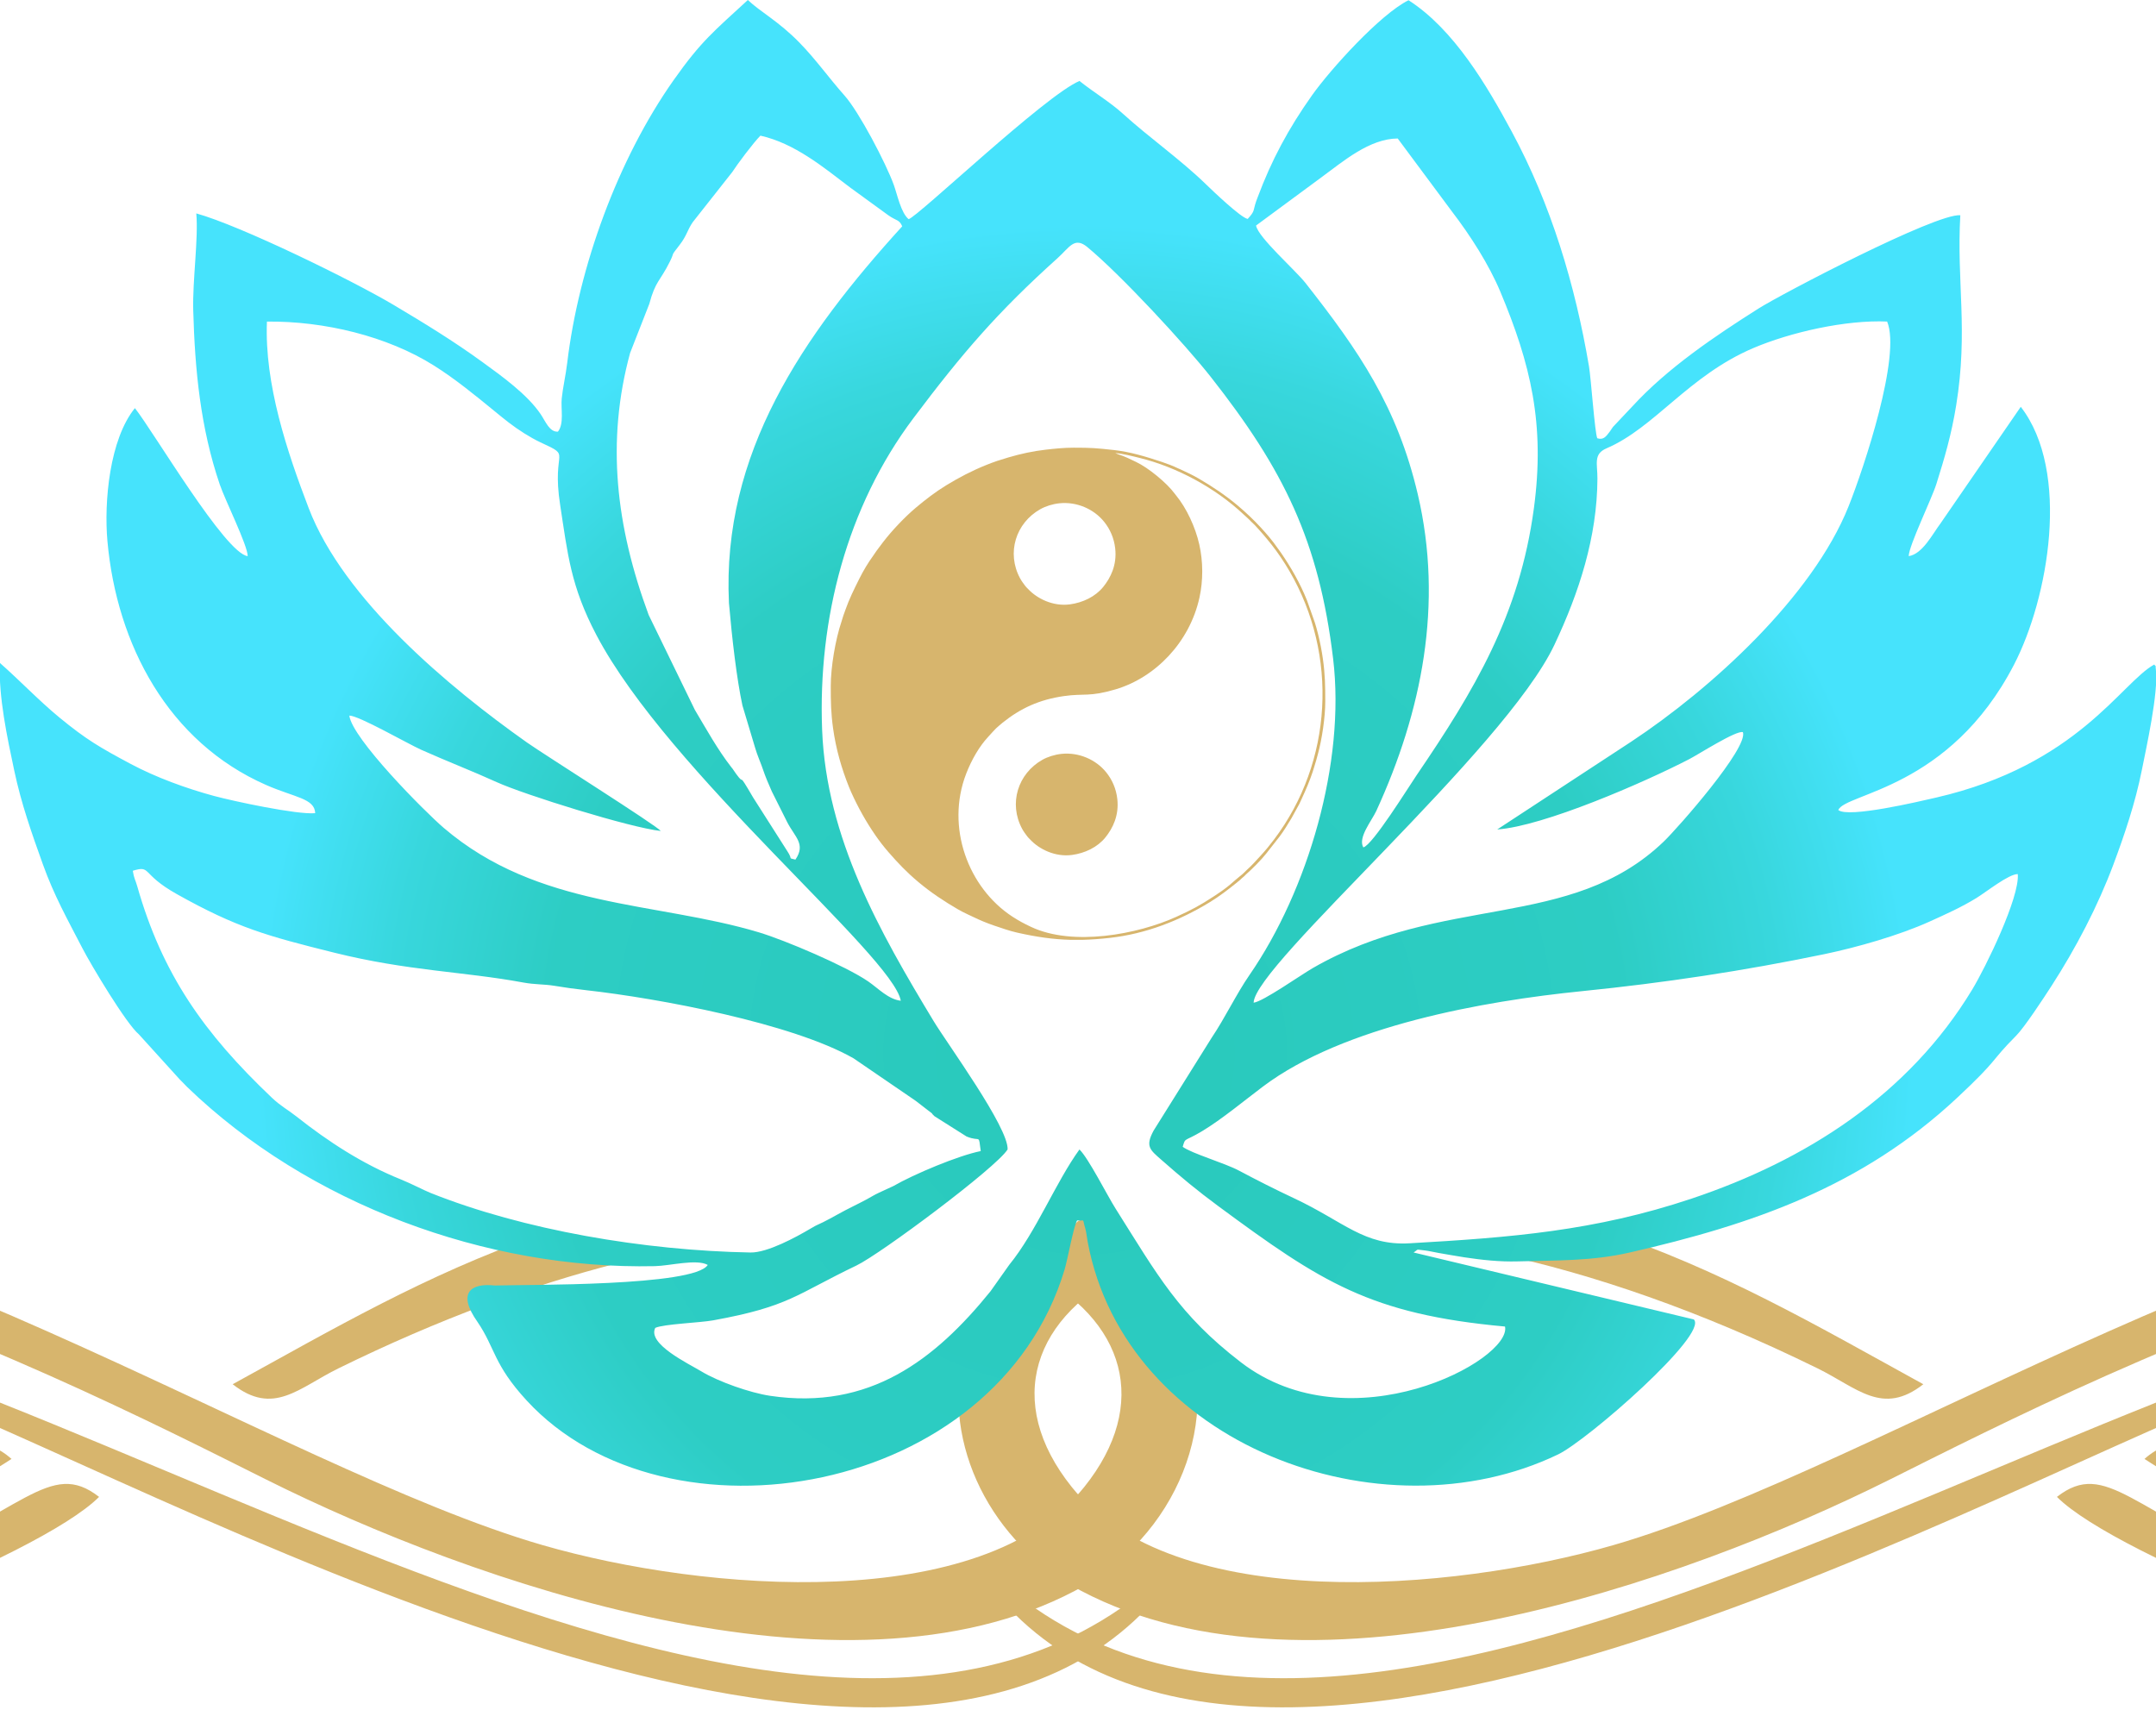 <?xml version="1.0" encoding="UTF-8" standalone="no"?>
<svg
   width="271"
   height="215"
   viewBox="0 0 271 215"
   version="1.1"
   xml:space="preserve"
   style="clip-rule:evenodd;fill-rule:evenodd;stroke-linejoin:round;stroke-miterlimit:2"
   id="svg38724"
   sodipodi:docname="favicon.svg"
   inkscape:version="1.2.2 (b0a8486541, 2022-12-01)"
   xmlns:inkscape="http://www.inkscape.org/namespaces/inkscape"
   xmlns:sodipodi="http://sodipodi.sourceforge.net/DTD/sodipodi-0.dtd"
   xmlns="http://www.w3.org/2000/svg"
   xmlns:svg="http://www.w3.org/2000/svg"
   xmlns:serif="http://www.serif.com/"><sodipodi:namedview
   id="namedview38726"
   pagecolor="#505050"
   bordercolor="#eeeeee"
   borderopacity="1"
   inkscape:showpageshadow="0"
   inkscape:pageopacity="0"
   inkscape:pagecheckerboard="0"
   inkscape:deskcolor="#505050"
   showgrid="false"
   inkscape:zoom="1.552346"
   inkscape:cx="85.032588"
   inkscape:cy="169.42099"
   inkscape:window-width="1920"
   inkscape:window-height="997"
   inkscape:window-x="0"
   inkscape:window-y="0"
   inkscape:window-maximized="1"
   inkscape:current-layer="Ebene-1" />
    <g
   transform="translate(-58.036,-73.79)"
   id="g38711">
        <g
   id="Ebene-1"
   serif:id="Ebene 1">
            <g
   id="g334"
   transform="translate(-103.9)">
                <g
   id="_-591385688">
                    <path
   id="path5885"
   style="fill:#d7b56d"
   d="M 99.291 222.333 C 89.636 222.581 80.719 224.867 72.991 229.995 C 44.736 248.744 55.481 296 114.1 286.468 C 129.053 284.037 166.805 269.574 174.389 261.958 C 168.173 257.119 164.969 263.877 146.709 271.493 C 83.446 297.883 57.483 267.153 70.778 243.315 C 91.308 206.501 169.941 247.064 195.428 259.792 C 221.382 272.755 267.923 289.055 297.01 273.784 C 309.871 267.031 316.002 252.004 310.393 239.868 L 303.653 232.376 L 302.17 230.159 C 300.755 229.131 299.178 228.181 297.442 227.314 L 294.248 230.237 L 291.483 233.638 C 303.424 239.633 306.552 250.323 298.225 260.71 C 285.364 276.754 250.516 273.905 230.151 268.024 C 196.878 258.414 141.134 221.257 99.291 222.333 z M 229.598 229.083 C 215.513 234.007 203.834 240.841 191.182 247.796 C 196.319 251.822 199.46 248.263 204.502 245.788 C 217.136 239.587 228.83 235.334 239.446 232.618 L 239.661 231.95 L 229.598 229.083 z " />
                    <path
   id="path5887"
   d="m 163.383,257.185 c -6.947,-6.117 -12.637,3.785 -37.567,11.3 -14.322,4.318 -33.925,5.759 -42.328,-5.325 -12.489,-16.474 6.08,-38.752 67.978,-14.303 34.952,13.804 129.95,67.289 159.267,21.162 -5.016,2.274 -3.624,2.97 -7.951,5.952 -50.155,34.56 -147.397,-44.276 -201.474,-40.689 -25.551,1.694 -25.552,20.537 -19.502,29.518 14.828,22.013 64.852,3.416 81.577,-7.615 z"
   style="fill:#d7b56d" />
                </g>
                <g
   id="_-591386096">
                    <path
   id="path5890"
   style="fill:#d7b56d"
   d="M 495.581 222.333 C 453.738 221.257 397.994 258.414 364.721 268.024 C 344.356 273.905 309.508 276.754 296.647 260.71 C 288.098 250.045 291.623 239.063 304.366 233.169 L 303.653 232.376 L 299.586 226.294 C 298.842 226.61 298.148 226.955 297.456 227.3 L 294.248 230.237 L 283.063 243.987 L 283.045 244.017 C 280.33 255.251 286.433 267.783 297.862 273.784 C 326.949 289.055 373.49 272.755 399.444 259.792 C 424.931 247.064 503.564 206.501 524.094 243.315 C 537.389 267.153 511.426 297.883 448.163 271.493 C 429.903 263.877 426.699 257.119 420.483 261.958 C 428.067 269.574 465.819 284.037 480.772 286.468 C 539.391 296 550.136 248.744 521.881 229.995 C 514.153 224.867 505.236 222.581 495.581 222.333 z M 363.166 228.368 L 348.803 229.978 L 350.12 231.37 C 362.094 233.936 375.592 238.535 390.37 245.788 C 395.412 248.263 398.553 251.822 403.69 247.796 C 390.413 240.498 378.212 233.327 363.166 228.368 z " />
                    <path
   id="path5892"
   d="m 431.489,257.185 c 6.947,-6.117 12.637,3.785 37.567,11.3 14.322,4.318 33.925,5.759 42.328,-5.325 12.489,-16.474 -6.08,-38.752 -67.979,-14.303 -34.951,13.804 -129.95,67.289 -159.266,21.162 5.016,2.274 3.624,2.97 7.951,5.952 50.155,34.56 147.397,-44.276 201.474,-40.689 25.551,1.694 25.552,20.537 19.502,29.518 -14.828,22.013 -64.852,3.416 -81.577,-7.615 z"
   style="fill:#d7b56d" />
                </g>
                <g
   id="_-591386840">
                    <path
   id="path5895"
   d="m 296.429,149.761 c -2.134,0.291 -4.147,-0.734 -5.257,-1.922 -0.153,-0.163 -0.24,-0.221 -0.374,-0.402 -0.227,-0.308 -0.45,-0.594 -0.645,-0.955 -1.727,-3.195 -0.533,-6.946 2.539,-8.68 0.652,-0.368 1.535,-0.656 2.414,-0.747 2.162,-0.222 4.309,0.71 5.605,2.314 0.758,0.938 1.256,2.068 1.401,3.366 0.231,2.065 -0.566,3.673 -1.503,4.83 -1.002,1.237 -2.567,1.975 -4.18,2.196 z m 1.643,42.17 h -1.609 c -2.158,-0.058 -4.239,-0.355 -6.669,-0.903 -0.995,-0.224 -1.955,-0.573 -2.9,-0.888 -0.488,-0.162 -0.9,-0.329 -1.375,-0.518 -0.235,-0.094 -0.421,-0.174 -0.642,-0.28 -0.849,-0.408 -1.731,-0.78 -2.539,-1.249 -1.75,-1.015 -3.419,-2.127 -4.971,-3.43 -1.488,-1.251 -2.536,-2.358 -3.762,-3.765 -0.58,-0.666 -1.13,-1.378 -1.633,-2.106 -1.181,-1.71 -2.19,-3.518 -3.04,-5.409 -0.097,-0.216 -0.179,-0.402 -0.276,-0.646 -0.954,-2.383 -1.642,-4.794 -2.003,-7.37 -0.274,-1.963 -0.294,-3.368 -0.294,-5.339 0,-2.367 0.58,-5.832 1.354,-8.115 0.085,-0.252 0.143,-0.48 0.23,-0.741 0.086,-0.259 0.152,-0.419 0.243,-0.68 0.474,-1.368 1.112,-2.651 1.751,-3.93 0.517,-1.035 1.111,-2.032 1.792,-2.967 0.143,-0.197 0.231,-0.358 0.374,-0.549 0.28,-0.375 0.536,-0.722 0.811,-1.082 1.103,-1.444 2.743,-3.179 4.143,-4.356 1.207,-1.015 2.453,-1.977 3.801,-2.802 1.603,-0.982 3.27,-1.852 5.022,-2.554 0.445,-0.178 0.899,-0.357 1.378,-0.516 0.499,-0.165 0.946,-0.304 1.444,-0.449 1.542,-0.45 3.056,-0.786 4.709,-0.973 1.113,-0.126 2.264,-0.247 3.492,-0.247 2.201,0 2.843,0.053 5.046,0.296 2.074,0.227 4.078,0.845 6.031,1.495 0.687,0.229 1.368,0.487 2.018,0.799 0.131,0.063 0.208,0.084 0.34,0.146 0.747,0.348 1.496,0.695 2.199,1.103 1.75,1.015 3.419,2.127 4.97,3.43 1.015,0.853 1.987,1.773 2.887,2.746 0.749,0.81 1.492,1.68 2.119,2.591 0.141,0.205 0.25,0.333 0.389,0.534 1.306,1.89 2.462,3.92 3.317,6.055 l 0.991,2.796 c 0.147,0.462 0.273,0.93 0.402,1.444 0.254,1.017 0.456,2.04 0.609,3.13 0.274,1.962 0.294,3.368 0.294,5.339 0,1.986 -0.406,4.714 -0.932,6.643 -0.126,0.46 -0.27,1.025 -0.422,1.472 -0.085,0.252 -0.143,0.48 -0.23,0.741 -0.379,1.14 -0.861,2.267 -1.362,3.348 -0.116,0.249 -0.195,0.437 -0.308,0.664 l -0.998,1.818 c -0.469,0.775 -0.946,1.567 -1.492,2.296 l -1.665,2.122 c -0.633,0.809 -1.779,1.952 -2.558,2.638 -0.084,0.075 -0.137,0.137 -0.218,0.219 -0.114,0.116 -0.144,0.128 -0.263,0.223 -0.102,0.082 -0.148,0.15 -0.249,0.235 -0.184,0.155 -0.318,0.268 -0.505,0.419 -1.063,0.855 -2.13,1.67 -3.297,2.384 -3.821,2.34 -8.065,3.985 -12.553,4.492 -1.204,0.136 -2.319,0.219 -3.391,0.246 z m 4.044,-61.187 c 0.888,0.056 2.211,0.4 3.066,0.61 4.707,1.155 9.529,3.782 13.057,7.093 0.36,0.338 0.579,0.502 0.948,0.9 l 0.471,0.451 c 0.693,0.736 1.484,1.665 2.108,2.457 0.805,1.02 1.567,2.159 2.235,3.301 6.182,10.581 5.452,24.016 -1.927,33.769 -0.554,0.733 -1.074,1.371 -1.67,2.017 -0.636,0.688 -1.074,1.203 -1.821,1.873 -0.17,0.153 -0.263,0.287 -0.442,0.43 -1.51,1.2 -1.471,1.405 -3.636,2.824 -1.764,1.156 -2.796,1.703 -4.745,2.587 -4.803,2.176 -12.96,3.736 -18.225,1.249 -0.92,-0.434 -1.566,-0.783 -2.347,-1.292 -5.543,-3.615 -8.412,-11.247 -5.801,-17.978 0.688,-1.775 1.665,-3.439 2.738,-4.594 0.335,-0.36 0.955,-1.088 1.335,-1.383 0.185,-0.143 0.319,-0.278 0.501,-0.424 2.259,-1.809 4.599,-2.899 7.726,-3.345 2.542,-0.362 3.179,0.136 6.485,-0.848 4.977,-1.481 9.288,-5.891 10.529,-11.516 0.479,-2.171 0.465,-4.526 -0.014,-6.673 -0.49,-2.2 -1.623,-4.614 -2.93,-6.198 -0.071,-0.087 -0.129,-0.161 -0.192,-0.245 -0.97,-1.318 -3.291,-3.226 -4.833,-3.954 -0.866,-0.41 -1.321,-0.654 -2.245,-0.96 z"
   style="fill:#d7b56d" />
                    <path
   id="path5897"
   d="m 296.694,181.261 c -2.135,0.291 -4.147,-0.734 -5.257,-1.922 -0.153,-0.163 -0.241,-0.221 -0.374,-0.402 -0.227,-0.308 -0.451,-0.594 -0.646,-0.955 -1.726,-3.195 -0.532,-6.946 2.54,-8.68 0.652,-0.368 1.535,-0.656 2.414,-0.747 2.162,-0.222 4.309,0.71 5.605,2.314 0.758,0.938 1.256,2.068 1.401,3.366 0.23,2.065 -0.567,3.673 -1.503,4.83 -1.002,1.237 -2.568,1.975 -4.18,2.196 z"
   style="fill:#d7b56d" />
                </g>
                
                <g
   id="g5904">
                    <path
   id="path5902"
   d="m 339.618,231.236 c 0.751,-0.497 0.159,-0.37 1.476,-0.25 0.331,0.03 1.243,0.236 1.659,0.306 1.086,0.184 2.143,0.381 3.223,0.546 2.201,0.335 4.475,0.581 6.707,0.516 4.936,-0.142 9.3,-0.02 14.083,-1.112 15.395,-3.516 29.178,-8.228 41.198,-19.474 5.336,-4.992 4.034,-4.412 7.396,-7.788 1.043,-1.047 3.461,-4.735 4.442,-6.256 3.055,-4.736 5.818,-10.009 7.791,-15.292 1.355,-3.628 2.748,-7.721 3.565,-11.849 0.541,-2.731 2.123,-9.798 1.759,-12.654 -0.122,-0.952 0.245,0.119 -0.194,-0.607 -4.129,2.242 -9.638,12.636 -27.426,16.729 -2.158,0.497 -11.06,2.601 -12.294,1.563 0.87,-2.134 13.969,-2.609 22.081,-18.262 4.332,-8.359 7.153,-24.278 0.854,-32.424 l -10.072,14.633 c -1.015,1.345 -2.267,3.869 -4.013,4.14 0.033,-1.358 2.869,-7.142 3.484,-9.095 1.018,-3.229 1.885,-6.185 2.479,-9.84 1.537,-9.444 0.039,-15.539 0.524,-23.922 -3.085,-0.251 -22.496,9.912 -25.373,11.732 -5.42,3.428 -11.416,7.467 -15.829,12.275 l -2.451,2.598 c -0.043,0.056 -0.093,0.133 -0.135,0.191 l -0.261,0.388 c -0.527,0.709 -0.834,1.084 -1.585,0.854 -0.306,-0.655 -0.795,-7.585 -1.037,-9.014 -1.733,-10.251 -4.775,-20.385 -9.72,-29.549 -3.1,-5.744 -7.25,-12.835 -12.966,-16.5 -3.562,1.76 -9.845,8.72 -12.143,11.966 -2.958,4.177 -5.092,8.162 -6.833,12.835 -0.035,0.096 -0.14,0.362 -0.173,0.46 -0.424,1.226 -0.098,1.17 -1.069,2.232 -0.876,-0.167 -4.376,-3.512 -5.284,-4.394 -3.188,-3.097 -7.145,-5.869 -10.407,-8.838 -1.6,-1.457 -3.687,-2.7 -5.455,-4.112 -4.35,1.845 -20.281,17.04 -21.472,17.373 -0.966,-0.788 -1.429,-3.112 -1.866,-4.315 -1.001,-2.758 -4.378,-9.187 -6.179,-11.211 -1.978,-2.223 -3.592,-4.529 -5.676,-6.664 -2.645,-2.711 -4.952,-3.889 -6.487,-5.361 -4.226,3.9 -5.837,5.117 -9.335,10.08 -7.003,9.938 -11.929,23.464 -13.372,35.549 -0.178,1.494 -0.561,3.182 -0.688,4.453 -0.132,1.31 0.326,3.171 -0.478,4.181 -1.061,0.064 -1.542,-1.263 -2.16,-2.183 -1.684,-2.505 -4.929,-4.821 -7.312,-6.554 -3.62,-2.633 -7.276,-4.871 -11.16,-7.182 -5.274,-3.136 -19.29,-9.983 -24.824,-11.518 0.281,3.18 -0.488,8.463 -0.385,12.176 0.211,7.537 0.907,14.764 3.334,21.897 0.678,1.993 3.506,7.654 3.512,9.011 -2.82,-0.336 -11.774,-15.555 -14.177,-18.607 -3.17,3.9 -3.903,11.741 -3.452,16.744 1.172,13.008 7.666,25.241 19.943,30.63 3.608,1.584 6.102,1.676 6.17,3.546 -2.288,0.207 -10.352,-1.524 -12.745,-2.174 -3.476,-0.944 -7.27,-2.324 -10.443,-4.017 -3.899,-2.081 -5.589,-3.064 -8.967,-5.84 -2.532,-2.082 -4.991,-4.669 -7.477,-6.857 -0.189,4.245 0.934,9.423 1.805,13.535 0.879,4.153 2.198,7.877 3.589,11.757 1.423,3.969 3.088,6.921 4.974,10.565 1.099,2.126 5.501,9.495 7.109,10.841 l 5.121,5.649 c 0.402,0.38 0.615,0.646 0.939,0.959 15.223,14.697 37.591,22.984 58.793,22.522 1.887,-0.041 5.255,-0.938 6.646,-0.153 -1.704,2.701 -22.617,2.463 -26.762,2.586 -3.119,-0.345 -4.715,0.993 -2.192,4.561 2.251,3.301 2.001,5.345 6.197,9.9 17.582,19.082 59.016,12.1 67.611,-16.47 0.378,-1.253 1.122,-5.439 1.574,-6.172 1.063,0.128 0.59,-0.413 1.021,0.989 0.121,0.393 0.224,1.27 0.306,1.71 4.753,25.479 36.887,37.423 59.13,26.714 3.698,-1.78 18.957,-15.126 17.058,-16.967 z M 310.597,217.95 c 0.366,-1.235 0.129,-0.581 2.438,-1.966 2.444,-1.466 5.372,-3.897 7.644,-5.606 10.152,-7.637 27.771,-10.752 40.086,-11.992 10.361,-1.043 20.342,-2.551 30.458,-4.648 4.095,-0.849 9.427,-2.37 13.249,-4.099 2.056,-0.931 3.983,-1.792 5.882,-2.957 1.274,-0.782 4.07,-3.03 5.21,-3.013 0.246,2.935 -4.018,11.681 -5.728,14.512 -7.995,13.231 -20.913,21.478 -35.284,26.286 -12.166,4.07 -22.719,4.885 -35.437,5.612 -5.726,0.328 -8.253,-2.722 -14.506,-5.653 -2.315,-1.085 -4.713,-2.297 -6.93,-3.478 -1.835,-0.978 -5.946,-2.153 -7.082,-2.998 z m -114.494,-6.176 c -8.524,-8.098 -13.772,-15.517 -16.918,-26.585 -0.23,-0.808 -0.412,-0.976 -0.557,-1.939 2.377,-0.728 0.972,0.373 5.509,2.919 7.604,4.267 11.437,5.291 19.799,7.374 9.277,2.311 16.293,2.37 23.765,3.753 1.447,0.268 2.607,0.204 3.86,0.405 1.63,0.26 2.378,0.375 4.045,0.561 9.167,1.023 25.882,4.16 33.607,8.559 l 7.728,5.284 c 0.054,0.038 0.129,0.092 0.182,0.132 l 1.436,1.11 c 0.928,0.688 0.247,0.221 0.847,0.764 l 4.025,2.544 c 1.845,0.75 1.461,-0.424 1.781,1.832 -2.784,0.551 -8.39,2.899 -10.997,4.404 l -1.787,0.824 c -0.662,0.31 -0.836,0.455 -1.6,0.865 -1.176,0.631 -2.347,1.164 -3.573,1.852 -0.617,0.346 -1.318,0.725 -1.847,0.988 -0.254,0.127 -0.631,0.292 -0.813,0.383 -0.06,0.03 -0.145,0.07 -0.206,0.101 l -0.603,0.346 c -1.794,1.063 -5.399,3.024 -7.518,2.986 -13.344,-0.24 -28.539,-2.817 -40.257,-7.506 -0.704,-0.281 -2.41,-1.166 -3.688,-1.681 -4.81,-1.938 -9.108,-4.734 -13.152,-7.932 -1.023,-0.809 -1.959,-1.29 -3.068,-2.343 z m 155.009,28.77 c 0.866,4.232 -19.422,15.077 -33.199,4.493 -7.801,-5.992 -10.471,-10.949 -15.764,-19.335 -1.06,-1.68 -3.4,-6.329 -4.53,-7.416 -3.004,4.153 -5.429,10.332 -8.823,14.497 l -2.362,3.335 c -6.97,8.609 -15.213,14.992 -27.699,13.133 -2.494,-0.371 -6.46,-1.757 -8.624,-3.061 -1.646,-0.993 -6.83,-3.458 -5.81,-5.478 1.058,-0.485 5.618,-0.645 7.272,-0.946 9.586,-1.741 10.41,-3.252 18.012,-6.892 3.046,-1.459 17.632,-12.345 19.004,-14.596 0.131,-2.747 -7.587,-13.298 -9.3,-16.131 -6.736,-11.142 -13.488,-22.991 -14.015,-36.611 -0.539,-13.946 3.114,-28.054 11.471,-39.174 6.187,-8.233 10.623,-13.375 18.126,-20.125 1.477,-1.329 2.108,-2.731 3.723,-1.401 4.154,3.424 12.287,12.205 15.564,16.374 9.121,11.606 13.569,20.561 15.349,35.405 1.562,13.033 -3.164,29.084 -10.515,39.737 -1.672,2.423 -3.045,5.348 -4.765,7.905 l -7.285,11.653 c -1.089,2.005 -0.446,2.427 1.004,3.703 2.425,2.135 4.479,3.842 7.138,5.804 12.91,9.524 19.063,13.575 36.028,15.127 z m -31.601,-40.711 c 0.123,-4.752 31.581,-31.771 37.817,-45.004 3.078,-6.53 5.372,-13.526 5.398,-20.884 0.006,-1.892 -0.539,-3.078 1.153,-3.802 6.035,-2.583 10.304,-9.129 18.427,-12.593 4.679,-1.996 11.652,-3.572 16.835,-3.34 1.784,4.282 -2.918,18.407 -4.855,23.25 -4.549,11.372 -17.303,22.944 -27.304,29.557 l -16.849,11.039 c 5.788,-0.391 18.43,-5.885 24.14,-8.84 1.193,-0.618 5.899,-3.643 6.739,-3.391 0.703,1.966 -8.175,12.049 -9.961,13.763 -11.726,11.249 -27.762,6.484 -44.099,15.891 -1.528,0.88 -6.268,4.226 -7.441,4.354 z M 217.71,177.858 c -2.413,-2.063 -11.514,-11.236 -11.866,-14.114 1.189,-0.007 7.303,3.519 9.03,4.294 3.101,1.391 6.497,2.705 9.506,4.075 3.443,1.568 16.793,5.736 20.603,6.133 -0.427,-0.636 -14.672,-9.61 -16.829,-11.135 -9.834,-6.953 -23.035,-17.986 -27.415,-29.44 -2.706,-7.075 -5.572,-15.595 -5.25,-23.456 7.199,-0.076 15.112,1.829 20.977,5.517 2.678,1.683 5.185,3.738 7.576,5.694 1.389,1.136 2.289,1.888 3.79,2.836 0.61,0.386 1.39,0.833 2.035,1.132 4.126,1.912 1.362,0.654 2.476,7.86 0.96,6.213 1.31,10.179 4.557,16.359 9.075,17.271 37.271,40.31 38.262,45.978 -1.595,-0.194 -2.815,-1.553 -4.117,-2.444 -2.804,-1.92 -10.403,-5.162 -13.746,-6.164 -12.948,-3.882 -27.699,-2.962 -39.589,-13.125 z M 328.002,96.103 c 2.811,-2.063 6.072,-4.877 9.62,-4.905 l 6.826,9.19 c 2.32,3.024 4.651,6.676 6.073,10.07 3.804,9.084 5.647,16.626 4.218,27.238 -1.812,13.465 -7.487,22.881 -14.76,33.572 -1.012,1.487 -5.54,8.79 -6.679,9.042 -0.712,-1.226 1.069,-3.358 1.637,-4.594 5.721,-12.469 8.45,-25.986 5.211,-39.788 -2.587,-11.023 -7.4,-18.026 -14.135,-26.587 -1.252,-1.59 -5.944,-5.717 -6.196,-7.2 z m -74.441,53.48 c 0.39,4.496 0.977,9.553 1.696,12.889 l 1.607,5.358 c 0.236,0.839 0.741,1.972 0.997,2.749 0.244,0.744 0.746,1.938 1.094,2.708 l 1.935,3.863 c 0.965,1.878 2.358,2.737 1.028,4.697 -1.027,-0.276 -0.246,0.108 -1.023,-1.066 l -4.292,-6.738 c -2.173,-3.72 -0.865,-1.215 -2.15,-2.986 l -0.459,-0.665 c -0.022,-0.028 -0.084,-0.094 -0.106,-0.123 -1.803,-2.32 -3.185,-4.859 -4.61,-7.243 l -5.806,-11.93 c -4.125,-11.16 -5.365,-21.808 -2.335,-32.939 l 2.413,-6.167 c 0.773,-2.9 1.357,-2.834 2.591,-5.326 0.662,-1.338 -0.027,-0.482 1.221,-2.089 0.911,-1.173 0.954,-1.845 1.644,-2.853 l 4.966,-6.298 c 0.603,-0.945 2.681,-3.722 3.546,-4.583 4.303,0.969 7.874,3.933 11.267,6.512 l 4.814,3.501 c 1.027,0.721 1.371,0.515 1.742,1.384 -12.515,13.748 -22.687,28.554 -21.78,47.345 z"
   style="fill:url(#_Radial1)" />
                </g>
            </g>
            
            <g
   id="text663"
   transform="rotate(-0.013,-25060.067,-26.851)">
                
                
                
                
                
                
                
                
                
                
                
                
                
                
                
                
                
                
                
            </g>
        </g>
    </g>
    <defs
   id="defs38722">
        <radialGradient
   id="_Radial1"
   cx="0"
   cy="0"
   r="1"
   gradientUnits="userSpaceOnUse"
   gradientTransform="matrix(-85.067,59.165,-59.165,-85.067,298.311,205.959)"><stop
     offset="0"
     style="stop-color:rgb(41,201,187);stop-opacity:1"
     id="stop38713" /><stop
     offset="0.65"
     style="stop-color:rgb(45,205,196);stop-opacity:1"
     id="stop38715" /><stop
     offset="0.84"
     style="stop-color:rgb(56,215,221);stop-opacity:1"
     id="stop38717" /><stop
     offset="1"
     style="stop-color:rgb(70,227,252);stop-opacity:1"
     id="stop38719" /></radialGradient>
    </defs>
</svg>
